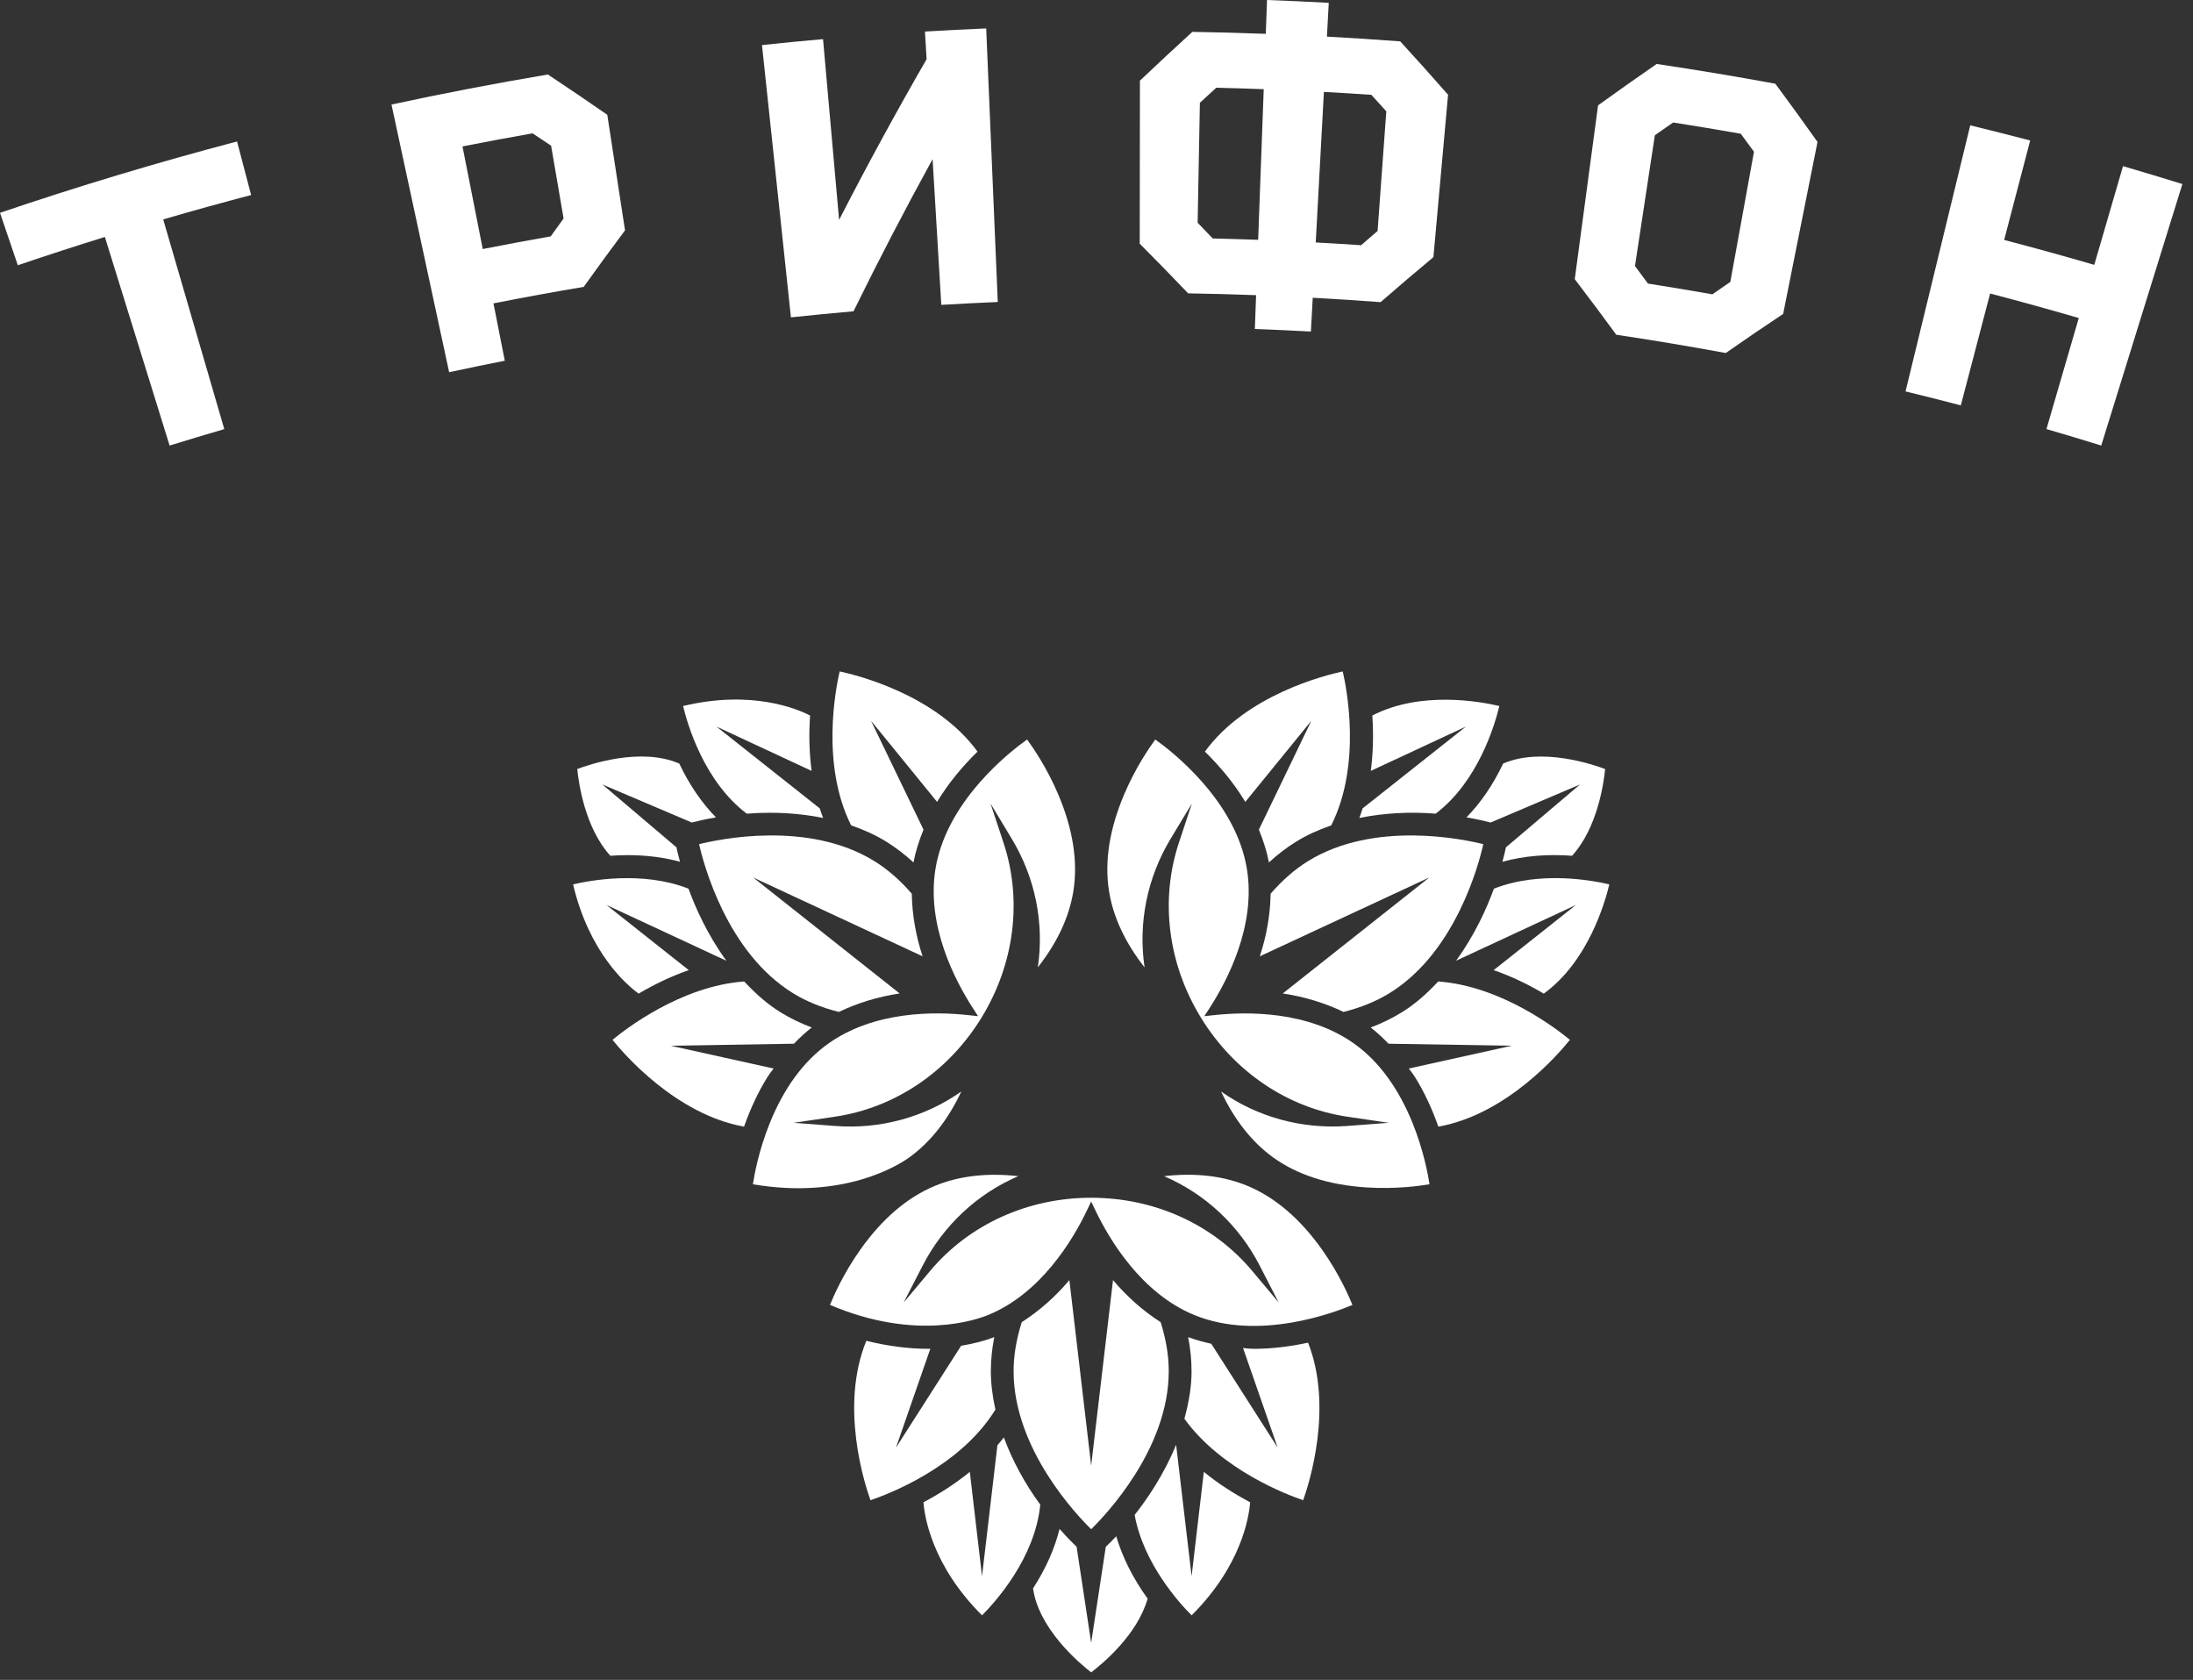 <?xml version="1.0" encoding="UTF-8"?> <svg xmlns="http://www.w3.org/2000/svg" width="141" height="108" viewBox="0 0 141 108" fill="none"><rect x="0" y="0" width="141" height="108" fill="#333333" stroke="none"/> <path d="M15.241 9.095C10.121 10.443 5.039 11.971 0 13.681C0.383 14.804 0.764 15.929 1.145 17.052C3.004 16.421 4.871 15.815 6.743 15.233C8.131 19.704 9.519 24.175 10.905 28.645C12.076 28.283 13.247 27.929 14.421 27.588C13.112 23.093 11.803 18.6 10.493 14.105C12.372 13.557 14.257 13.035 16.147 12.539C15.845 11.391 15.543 10.243 15.241 9.095Z" fill="white"></path> <path d="M59.47 2.028C59.506 2.62 59.542 3.213 59.577 3.805C57.605 7.225 55.729 10.671 53.95 14.139C53.606 10.264 53.261 6.389 52.917 2.515C51.608 2.631 50.3 2.759 48.992 2.897C49.612 8.733 50.233 14.568 50.853 20.403C52.193 20.26 53.534 20.131 54.877 20.013C56.486 16.735 58.181 13.473 59.961 10.233C60.148 13.356 60.334 16.477 60.521 19.6C61.73 19.528 62.941 19.467 64.152 19.415C63.904 13.552 63.656 7.689 63.408 1.828C62.096 1.883 60.782 1.949 59.47 2.028Z" fill="white"></path> <path d="M36.236 14.047C35.958 14.429 35.682 14.812 35.408 15.195C33.949 15.452 32.493 15.724 31.038 16.011C30.605 13.811 30.17 11.612 29.737 9.413C31.236 9.117 32.737 8.836 34.241 8.572C34.64 8.836 35.037 9.101 35.434 9.368C35.701 10.928 35.968 12.488 36.236 14.047ZM35.226 4.789C31.864 5.356 28.51 6 25.17 6.72C26.406 12.456 27.642 18.192 28.878 23.929C30.069 23.672 31.261 23.427 32.456 23.191C32.213 21.961 31.97 20.732 31.728 19.504C33.658 19.123 35.593 18.768 37.53 18.443C38.4 17.225 39.284 16.015 40.186 14.809C39.806 12.332 39.426 9.856 39.046 7.38C37.788 6.505 36.514 5.643 35.226 4.789Z" fill="white"></path> <path d="M136.5 10.682C135.884 12.799 135.268 14.913 134.652 17.028C132.726 16.466 130.794 15.933 128.858 15.425C129.414 13.294 129.973 11.164 130.532 9.032C129.249 8.697 127.965 8.372 126.678 8.058C125.292 13.761 123.905 19.461 122.517 25.164C123.704 25.452 124.889 25.752 126.072 26.061C126.7 23.664 127.328 21.267 127.956 18.869C129.86 19.368 131.761 19.895 133.656 20.445C132.964 22.825 132.27 25.205 131.578 27.584C132.753 27.927 133.928 28.28 135.1 28.644C136.84 23.04 138.58 17.434 140.318 11.831C139.048 11.437 137.774 11.055 136.5 10.682Z" fill="white"></path> <path d="M111.253 18.124C110.866 18.389 110.481 18.655 110.098 18.921C108.718 18.677 107.338 18.448 105.956 18.231C105.68 17.855 105.402 17.477 105.122 17.101C105.548 14.3 105.973 11.497 106.4 8.693C106.79 8.419 107.182 8.147 107.577 7.875C109.026 8.101 110.476 8.343 111.924 8.599C112.208 8.984 112.492 9.369 112.773 9.756C112.266 12.545 111.76 15.335 111.253 18.124ZM114.146 5.383C111.61 4.915 109.066 4.492 106.518 4.112C105.248 4.988 103.99 5.876 102.748 6.773C102.248 10.497 101.749 14.223 101.25 17.948C102.157 19.133 103.046 20.325 103.92 21.521C106.27 21.872 108.617 22.264 110.958 22.695C112.174 21.847 113.405 21.008 114.649 20.181C115.385 16.496 116.121 12.811 116.858 9.125C115.97 7.872 115.068 6.625 114.146 5.383Z" fill="white"></path> <path d="M88.573 14.849C88.218 15.153 87.863 15.459 87.512 15.765C86.54 15.699 85.568 15.64 84.596 15.588C84.771 12.361 84.947 9.135 85.121 5.909C86.126 5.964 87.128 6.025 88.131 6.093C88.143 6.095 88.157 6.096 88.171 6.096C88.492 6.448 88.814 6.801 89.133 7.156C88.945 9.72 88.759 12.284 88.573 14.849ZM77.975 15.331C77.652 14.992 77.328 14.656 77.003 14.32C77.051 11.749 77.099 9.179 77.147 6.608C77.496 6.284 77.848 5.961 78.2 5.64C79.218 5.664 80.235 5.695 81.252 5.733C81.132 8.961 81.013 12.189 80.894 15.417C79.92 15.383 78.948 15.353 77.975 15.331ZM90.028 2.66C88.459 2.541 86.887 2.44 85.315 2.355C85.355 1.631 85.394 0.907 85.433 0.183C84.111 0.109 82.787 0.049 81.464 1.71661e-05C81.438 0.725 81.411 1.451 81.384 2.175C79.811 2.116 78.237 2.075 76.664 2.049C75.525 3.087 74.4 4.132 73.292 5.185C73.288 8.679 73.283 12.173 73.279 15.668C74.332 16.724 75.371 17.788 76.394 18.86C77.85 18.883 79.305 18.921 80.761 18.976C80.735 19.7 80.708 20.425 80.681 21.151C81.883 21.195 83.083 21.249 84.284 21.315C84.324 20.591 84.363 19.867 84.403 19.143C85.858 19.221 87.312 19.316 88.766 19.425C89.883 18.451 91.015 17.487 92.162 16.531C92.475 13.051 92.791 9.571 93.104 6.091C92.095 4.94 91.071 3.796 90.028 2.66Z" fill="white"></path> <path d="M71.097 99.442L70.157 105.616L70.109 105.295L69.221 99.442C69.057 99.287 68.653 98.892 68.125 98.292C67.809 99.569 67.236 100.856 66.42 102.116C66.581 103.253 67.179 104.438 68.193 105.637C68.983 106.569 69.809 107.245 70.157 107.514C70.883 106.965 73.124 105.109 73.788 102.777C72.849 101.473 72.171 100.126 71.769 98.765C71.537 99.013 71.307 99.247 71.097 99.442Z" fill="white"></path> <path d="M64.129 92.915L63.14 101.335L62.355 94.626C61.465 95.35 60.464 96.007 59.374 96.579C59.447 97.519 59.932 100.655 63.14 103.849C63.981 103.007 66.553 100.172 66.884 96.731C65.894 95.381 65.085 93.889 64.543 92.409C64.413 92.578 64.275 92.747 64.129 92.915Z" fill="white"></path> <path d="M75.623 92.913C75.618 92.909 75.614 92.904 75.61 92.9C74.829 94.82 73.74 96.397 72.953 97.392C73.522 100.54 75.853 103.088 76.615 103.849C79.823 100.656 80.306 97.519 80.378 96.579C79.294 96.008 78.292 95.352 77.401 94.626L76.615 101.33L75.623 92.913Z" fill="white"></path> <path d="M71.562 82.297L70.157 94.226L70.109 93.809L68.756 82.297C67.864 83.357 66.808 84.29 65.694 85C65.341 86.123 65.17 87.154 65.17 88.154C65.17 93.157 69.245 97.42 70.157 98.311C71.07 97.42 75.145 93.157 75.145 88.154C75.145 87.15 74.974 86.12 74.625 85C73.51 84.292 72.456 83.357 71.562 82.297Z" fill="white"></path> <path d="M69.891 77.805L70.157 77.243L70.425 77.805C71.34 79.716 73.38 83.132 76.768 84.533C80.938 86.261 85.886 84.347 86.956 83.891C86.715 83.299 86.078 81.856 84.997 80.331C83.593 78.351 81.98 76.972 80.202 76.237C78.652 75.593 76.846 75.385 74.842 75.615C77.482 76.744 79.662 78.779 80.992 81.364L82.212 83.735L80.5 81.692C77.996 78.711 74.227 77.002 70.157 77.002C66.091 77.002 62.321 78.711 59.816 81.692L58.102 83.736L59.324 81.364C60.656 78.779 62.834 76.744 65.473 75.615C63.466 75.388 61.664 75.597 60.114 76.237C58.336 76.974 56.722 78.352 55.32 80.332C54.241 81.854 53.604 83.297 53.364 83.891C58.872 86.24 62.815 84.84 63.552 84.533C66.94 83.131 68.977 79.716 69.891 77.805Z" fill="white"></path> <path d="M63.927 85.963C63.308 86.2 62.609 86.381 61.795 86.519L57.607 93.067L59.816 86.71C59.777 86.712 59.735 86.715 59.692 86.715C58.424 86.715 57.081 86.542 55.701 86.199C53.981 90.393 55.581 95.371 55.967 96.447C57.007 96.098 61.703 94.35 64 90.624C63.801 89.71 63.708 88.924 63.708 88.154C63.708 87.438 63.781 86.702 63.927 85.963Z" fill="white"></path> <path d="M83.789 96.447C84.168 95.384 85.74 90.478 84.103 86.319C82.891 86.581 81.721 86.715 80.628 86.715C80.389 86.715 80.165 86.692 79.922 86.663L82.147 93.063L77.88 86.39C77.495 86.303 76.934 86.168 76.392 85.962C76.54 86.716 76.611 87.435 76.611 88.154C76.611 89.084 76.465 90.057 76.152 91.212C78.55 94.533 82.832 96.126 83.789 96.447Z" fill="white"></path> <path d="M44.479 52.879C44.745 52.808 45.28 52.677 46.033 52.548C45.111 51.609 44.317 50.447 43.675 49.09C41.191 48.009 37.852 49.16 37.115 49.441C37.205 50.346 37.613 53.233 39.243 55.017C39.615 54.989 39.993 54.976 40.368 54.976C41.547 54.976 42.675 55.118 43.72 55.401C43.607 54.989 43.535 54.675 43.493 54.474L38.732 50.434L44.479 52.879Z" fill="white"></path> <path d="M43.919 45.389C44.194 46.548 45.26 50.228 48.013 52.311C48.5 52.272 48.997 52.252 49.493 52.252C50.681 52.252 51.834 52.365 52.921 52.587C52.843 52.379 52.773 52.176 52.708 51.971L46.064 46.711L52.182 49.559C52.033 48.419 52 47.223 52.084 46C51.246 45.568 48.322 44.336 43.919 45.389Z" fill="white"></path> <path d="M41.06 63.88C42.117 63.254 43.203 62.745 44.284 62.369L38.993 58.18L46.676 61.754L46.693 61.752C45.472 60.078 44.701 58.323 44.267 57.131C41.292 55.964 37.895 56.609 36.847 56.857C37.888 61.269 40.3 63.326 41.06 63.88Z" fill="white"></path> <path d="M50.98 63.848C51.839 64.376 52.805 64.772 53.937 65.057C55.123 64.481 56.471 64.073 57.844 63.869L48.426 56.414L59.319 61.48C58.883 60.164 58.643 58.776 58.624 57.457C57.86 56.575 57.072 55.887 56.213 55.358C51.947 52.724 46.185 53.962 44.949 54.271C45.229 55.515 46.721 61.22 50.98 63.848Z" fill="white"></path> <path d="M68.042 51.076C67.312 49.36 66.418 48.06 66.038 47.542C65.517 47.912 64.261 48.861 63.024 50.267C61.42 52.088 60.452 53.976 60.144 55.876C59.56 59.501 61.397 63.025 62.545 64.802L62.886 65.329L62.262 65.262C60.166 65.029 56.2 64.966 53.206 67.128C51.646 68.254 50.394 69.968 49.488 72.219C48.79 73.949 48.504 75.501 48.408 76.135C54.309 77.142 57.821 74.872 58.466 74.406C59.826 73.423 60.95 71.997 61.809 70.171C59.469 71.823 56.597 72.612 53.688 72.387L51.029 72.184L53.668 71.794C57.521 71.23 60.954 68.917 63.088 65.456C65.222 61.993 65.746 57.887 64.525 54.191L63.686 51.658L65.062 53.943C66.562 56.435 67.15 59.357 66.726 62.194C67.977 60.601 68.745 58.957 69.01 57.305C69.317 55.407 68.99 53.31 68.042 51.076Z" fill="white"></path> <path d="M53.986 43.166C53.738 44.237 52.761 49.153 54.725 53.062C55.605 53.369 56.324 53.701 56.982 54.109C57.589 54.485 58.178 54.934 58.733 55.445C58.856 54.792 59.066 54.101 59.378 53.339L56.004 46.339L60.253 51.556C60.273 51.519 60.293 51.483 60.316 51.445C60.98 50.367 61.832 49.316 62.849 48.32C60.188 44.664 55.106 43.405 53.986 43.166Z" fill="white"></path> <path d="M50.209 65.093C49.403 64.596 48.673 63.98 47.847 63.098C43.757 63.395 40.157 66.205 39.381 66.851C40.088 67.731 43.447 71.644 47.839 72.432C48.252 71.26 48.752 70.197 49.327 69.268C49.457 69.056 49.605 68.866 49.74 68.695L43.123 67.23L51.044 67.1C51.459 66.674 51.833 66.332 52.191 66.057C51.485 65.792 50.82 65.468 50.209 65.093Z" fill="white"></path> <path d="M101.075 55.017C102.708 53.23 103.115 50.346 103.203 49.441C102.465 49.161 99.116 48.013 96.645 49.09C96.001 50.448 95.208 51.609 94.287 52.548C95.035 52.677 95.573 52.808 95.84 52.879L101.587 50.434L96.825 54.474C96.792 54.639 96.721 54.957 96.599 55.401C97.977 55.026 99.483 54.896 101.075 55.017Z" fill="white"></path> <path d="M92.305 52.311C95.056 50.231 96.124 46.549 96.4 45.389C95.21 45.107 91.35 44.389 88.234 46C88.318 47.221 88.286 48.417 88.137 49.559L94.253 46.711L93.925 46.971L87.61 51.971C87.549 52.169 87.478 52.372 87.397 52.587C88.938 52.271 90.629 52.175 92.305 52.311Z" fill="white"></path> <path d="M96.035 62.369C97.119 62.745 98.201 63.254 99.257 63.88C102.096 61.824 103.189 58.047 103.471 56.857C102.427 56.608 99.037 55.961 96.052 57.131C95.618 58.323 94.847 60.078 93.626 61.752L93.641 61.754L101.323 58.183L100.993 58.442L96.035 62.369Z" fill="white"></path> <path d="M89.339 63.848C91.16 62.723 92.687 60.921 93.873 58.493C94.781 56.635 95.217 54.952 95.369 54.271C94.135 53.96 88.371 52.727 84.107 55.358C83.248 55.887 82.459 56.575 81.695 57.457C81.676 58.776 81.437 60.164 81 61.48L91.893 56.414L82.475 63.869C83.848 64.073 85.196 64.481 86.383 65.057C87.513 64.772 88.48 64.376 89.339 63.848Z" fill="white"></path> <path d="M81.852 74.407C83.413 75.533 85.433 76.184 87.855 76.338C89.716 76.459 91.28 76.243 91.912 76.135C91.814 75.501 91.528 73.954 90.829 72.217C89.92 69.968 88.669 68.254 87.111 67.128C84.118 64.968 80.153 65.032 78.056 65.262L77.432 65.329L77.775 64.802C78.921 63.025 80.76 59.502 80.173 55.876C79.454 51.427 75.228 48.213 74.278 47.543C73.9 48.06 73.005 49.361 72.276 51.076C71.328 53.311 71.001 55.407 71.308 57.305C71.575 58.96 72.343 60.604 73.592 62.195C73.168 59.359 73.756 56.436 75.254 53.943L76.632 51.659L75.794 54.191C74.572 57.887 75.096 61.992 77.232 65.454C79.364 68.917 82.797 71.23 86.649 71.795L89.29 72.184L86.632 72.387C83.729 72.605 80.85 71.823 78.509 70.171C79.368 71.997 80.492 73.421 81.852 74.407Z" fill="white"></path> <path d="M83.336 54.109C83.997 53.701 84.716 53.369 85.593 53.062C87.556 49.157 86.581 44.237 86.332 43.166C85.212 43.405 80.131 44.665 77.471 48.32C78.487 49.316 79.339 50.367 80.003 51.447C80.027 51.484 80.047 51.52 80.065 51.556L84.313 46.339L80.94 53.339C81.252 54.102 81.465 54.792 81.585 55.445C82.14 54.934 82.729 54.485 83.336 54.109Z" fill="white"></path> <path d="M92.48 72.432C96.888 71.642 100.233 67.731 100.937 66.851C100.161 66.205 96.561 63.395 92.472 63.098C91.647 63.979 90.917 64.595 90.109 65.093C89.499 65.468 88.833 65.792 88.129 66.057C88.596 66.416 89.001 66.819 89.275 67.1L97.196 67.23L90.58 68.695C90.713 68.864 90.86 69.055 90.993 69.269C91.567 70.193 92.067 71.259 92.48 72.432Z" fill="white"></path> </svg> 